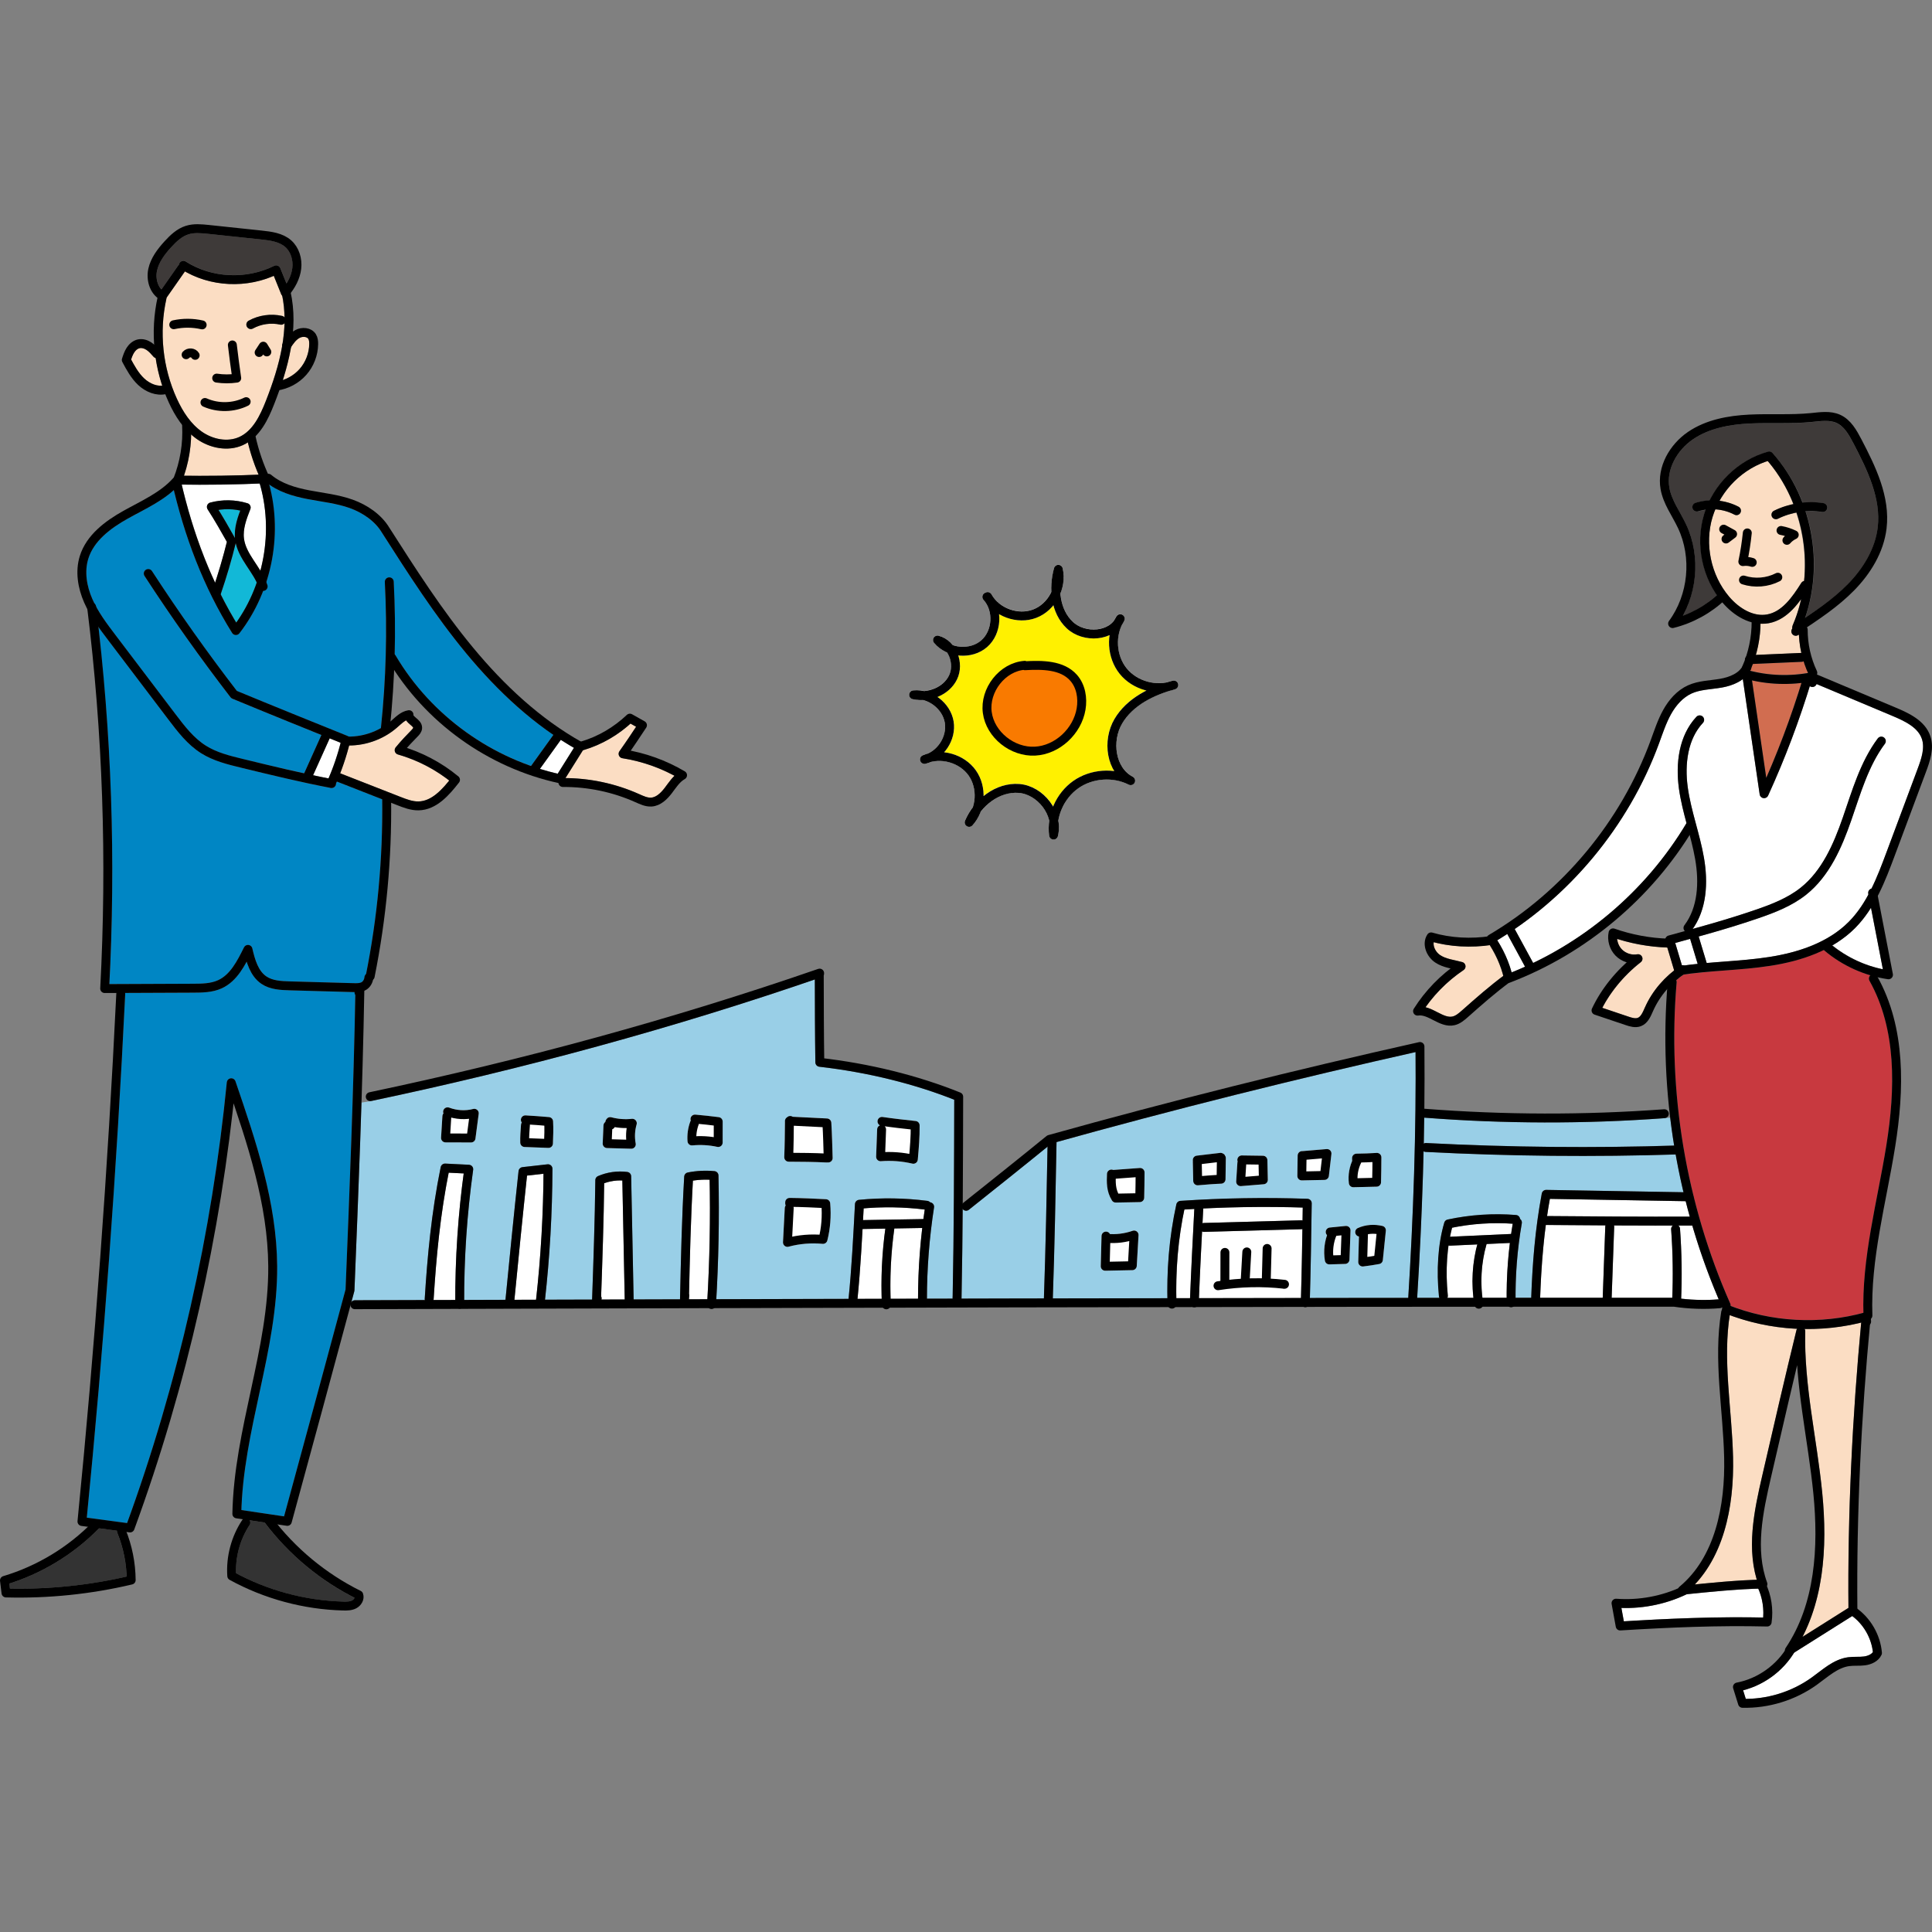 <?xml version="1.0" encoding="UTF-8"?><svg id="_レイヤー_1" xmlns="http://www.w3.org/2000/svg" viewBox="0 0 720 720"><rect x="0" y="0" width="720" height="720" fill="#808080" stroke="none"/><defs><style>.cls-1,.cls-2{fill:none;}.cls-2{stroke:#000;stroke-linecap:round;stroke-linejoin:round;stroke-width:3.32px;}.cls-3{fill:#d16d50;}.cls-4{fill:#99cfe7;}.cls-5{fill:#f97a00;}.cls-6{fill:#3e3a39;}.cls-7{fill:#fff;}.cls-8{fill:#0086c4;}.cls-9{fill:#c8393f;}.cls-10{fill:#fff100;}.cls-11{fill:#333;}.cls-12{fill:#fbddc3;}.cls-13{fill:#12b8d7;}</style></defs><path class="cls-4" d="M524.81,483.69c-12.22.01-24.43.02-36.66.04.34-11.87.52-23.77.69-35.29.01-.9-.7-1.59-1.6-1.68-15.74-.53-31.67-.27-47.34.78-.74.05-1.35.58-1.51,1.3-2.45,11.18-3.5,22.67-3.3,34.98-14.25.02-28.49.05-42.74.08.68-19.41,1.04-39.14,1.39-58.23h-.1s.05-.02.08-.03h.02s-.02,0-.02,0c42.94-11.95,87.93-23.24,133.83-33.56.21,28.75-.68,58.76-2.73,91.62Z"/><path class="cls-4" d="M361.07,450.84l.68-.54c9.4-7.48,19.09-15.21,28.64-22.97-.34,18.65-.7,37.88-1.33,56.5v.06c-10.26.02-20.49.04-30.72.07.22-11.08.34-22.23.43-33.36.58.69,1.6.81,2.31.24Z"/><path class="cls-4" d="M132.25,484.57c-.53,0-.99.27-1.29.66.36-1.34.72-2.65,1.08-3.99.03-.12.05-.24.06-.36.93-22.98,1.86-46.46,2.6-69.97l3.62-.59c57.41-12.09,113.03-27.33,165.35-45.3.02,10.2.04,20.69.2,30.9.01.83.64,1.53,1.47,1.62,17.72,2.04,35.08,6.28,50.29,12.29-.05,24-.11,48.77-.59,73.16-.03.12-.04.25-.04.38v.58c-3.18,0-6.37.02-9.57.02.02-11.34.9-22.78,2.65-34.01.14-.9-.48-1.75-1.38-1.89-.02,0-.05,0-.07,0-.26-.29-.6-.5-1.02-.56-8.44-1.09-17.02-1.21-25.49-.38-.81.08-1.45.74-1.49,1.56l-.16,2.93c-.56,10.6-1.15,21.56-2.24,32.41-16.46.04-32.88.09-49.29.13.87-15.31,1.16-30.81.82-46.11-.02-.84-.66-1.53-1.5-1.61-3.33-.29-6.67-.15-9.94.5-.74.15-1.29.78-1.33,1.53-.9,15.53-1.23,30.88-1.56,45.73-5.78.02-11.52.03-17.3.05l-.92-45.89c-.02-.82-.63-1.51-1.45-1.61-3.7-.49-7.48.06-10.91,1.54-.6.26-.99.85-1,1.5-.16,14.85-.69,29.9-1.2,44.5-5.85.02-11.71.03-17.55.05,1.79-16.15,2.73-32.57,2.77-48.8,0-.47-.2-.92-.55-1.24-.35-.32-.83-.47-1.29-.41l-9.32,1.05c-.77.09-1.38.7-1.46,1.47-1.73,16-3.33,32.24-4.88,47.97-5.14.02-10.24.03-15.37.05,0-16.18,1.09-32.48,3.33-48.49.07-.46-.07-.93-.36-1.29-.3-.36-.69-.51-1.2-.6l-8.83-.44c-.82-.04-1.54.52-1.71,1.33-3.66,17.92-5.06,34.85-5.95,49.06-.01.16.03.32.07.47-8.7.03-17.43.05-26.1.08Z"/><path class="cls-7" d="M74.97,122.7c.9.22,1.78-.35,1.99-1.24.21-.89-.35-1.78-1.24-1.99-3.7-.86-7.62-.89-11.32-.07-.9.2-1.46,1.08-1.26,1.98.16.74.79,1.25,1.51,1.3.15,0,.31,0,.46-.04,3.23-.71,6.64-.69,9.86.06Z"/><path class="cls-7" d="M74.15,131.58c-.58-.97-1.59-1.6-2.78-1.72-1.23-.1-2.45.33-3.25,1.22-.61.68-.56,1.73.12,2.34.68.61,1.73.56,2.34-.13.09-.09.28-.15.71-.03.29.49.79.77,1.32.81.32.02.65-.05.95-.23.79-.47,1.05-1.48.58-2.27Z"/><path class="cls-7" d="M95.66,132.76c.25.16.53.25.8.27.58.04,1.15-.23,1.49-.75l.12-.19c.5.72,1.48.92,2.23.46.78-.48,1.02-1.5.54-2.28l-1.32-2.14c-.3-.49-.8-.83-1.39-.79-.57-.01-1.1.27-1.41.75l-1.55,2.36c-.5.76-.29,1.79.47,2.3Z"/><path class="cls-7" d="M80.5,142.55c.76.11,1.53.2,2.3.25,1.88.12,3.78.04,5.66-.23.44-.06.83-.3,1.09-.65.26-.35.37-.8.31-1.23-.61-4.1-1.11-8.18-1.61-12.26v-.07c-.12-.91-.94-1.51-1.85-1.41-.91.11-1.55.97-1.44,1.88.43,3.54.87,7.08,1.38,10.64-1.79.14-3.58.07-5.34-.19-.94-.14-1.75.49-1.89,1.39-.14.91.49,1.75,1.39,1.89Z"/><path class="cls-7" d="M75.71,151.5c2.13.95,4.43,1.5,6.74,1.64,3.43.22,6.92-.44,10.02-1.97.82-.41,1.16-1.4.76-2.22-.4-.82-1.4-1.16-2.22-.75-4.33,2.13-9.55,2.22-13.95.27-.84-.38-1.82,0-2.19.84-.37.84,0,1.82.84,2.19Z"/><path class="cls-7" d="M383.79,281.57c.67.04,1.34.05,2.01.01,8.97-.48,17.19-7.98,18.73-17.07.84-4.96-.35-9.82-3.17-13.01-4.97-5.62-13.73-5.36-18.86-5.09-.23-.09-.48-.13-.74-.12-4.32.31-8.51,2.61-11.51,6.29-3.12,3.84-4.56,8.64-3.96,13.17,1.12,8.42,8.9,15.27,17.5,15.82Z"/><path class="cls-7" d="M372.82,254.68c2.28-2.8,5.37-4.6,8.57-5.02.2.07.42.11.65.09,6.15-.34,13.03-.35,16.83,3.94,2.16,2.45,3.06,6.28,2.38,10.26-1.29,7.63-8.15,13.92-15.63,14.31-7.58.41-15.07-5.66-16.05-12.96-.48-3.63.7-7.51,3.24-10.64Z"/><path class="cls-7" d="M340.13,260.55c1.32.28,2.64.39,3.95.33,3.94,1.06,7.34,4.43,8.02,8.48.77,4.58-2.05,9.51-6.24,11.44-.68.18-1.34.41-1.99.69-.79.34-1.19,1.23-.92,2.04.27.82,1.12,1.3,1.96,1.09.72-.17,1.41-.41,2.08-.69,5.08-1.26,10.92.77,13.96,5.06,2.38,3.35,2.89,7.84,1.64,11.74-1.16,1.54-2.16,3.25-2.95,5.09-.32.75-.05,1.61.63,2.05s1.58.32,2.12-.27c1.36-1.48,2.39-3.23,3.08-5.1,3.32-4.2,8.39-7.39,13.98-7.04h.17c3.43.27,6.86,2.33,9.17,5.53,1.11,1.54,1.87,3.21,2.25,4.89-.26,1.84-.29,3.7-.05,5.54.1.79.75,1.39,1.54,1.44h0c.8.05,1.51-.48,1.71-1.26.47-1.88.51-3.86.16-5.82.82-4.76,3.51-9.24,7.45-12.02,5.37-3.79,12.92-4.34,18.77-1.37.82.42,1.81.09,2.23-.72.42-.81.1-1.8-.71-2.23-3.36-1.75-4.85-4.86-5.51-7.16-1.19-4.16-.59-9.02,1.57-12.68,3.2-5.42,9.07-9.49,17.48-12.11.79-.17,1.57-.4,2.34-.68.83-.31,1.27-1.21,1-2.06-.27-.84-1.15-1.32-2.01-1.1-.75.2-1.48.41-2.2.63-5.43,1.12-11.44-.92-14.94-5.25-3.61-4.48-4.27-11.04-1.77-16.19.35-.51.65-1.06.9-1.63.35-.79.03-1.72-.74-2.13-.77-.41-1.71-.16-2.18.57-.31.49-.6,1-.86,1.52-1.53,2.12-3.92,2.9-5.35,3.19-3.65.73-7.61-.32-10.1-2.68-2.96-2.81-4.27-6.69-4.58-10.56,1.19-2.95,1.55-6.23.83-9.36-.17-.74-.84-1.32-1.58-1.28-.76-.02-1.43.49-1.63,1.22-.73,2.67-1.14,5.74-1,8.85-1.38,2.94-3.78,5.41-6.77,6.56-5.53,2.13-12.65-.44-15.54-5.63-.45-.8-1.46-1.09-2.25-.64-.04.02-.07.04-.1.06-.18.07-.36.18-.51.32-.68.62-.72,1.66-.11,2.34,1.79,1.95,2.71,4.76,2.55,7.69-.16,2.94-1.4,5.63-3.39,7.37-1.99,1.74-4.82,2.64-7.75,2.38-1-.08-1.97-.28-2.87-.59-1.39-1.74-3.22-2.97-5.27-3.5-.7-.18-1.43.11-1.82.72-.38.61-.33,1.4.13,1.95,1.28,1.53,2.95,2.74,4.85,3.56.23.35.44.73.62,1.12,1.12,2.43,1.15,5.3.09,7.47-1.59,3.26-5.31,5.46-9.28,5.78-1.32-.29-2.69-.39-4.06-.25-.81.08-1.45.74-1.49,1.55-.05.82.51,1.54,1.31,1.72Z"/><path class="cls-10" d="M356.64,253.2c1.31-2.68,1.47-5.93.48-8.94.19.02.37.04.56.05,3.73.39,7.53-.87,10.19-3.19,2.66-2.33,4.31-5.85,4.52-9.68.05-.88.02-1.75-.08-2.6,4.15,2.45,9.38,3.11,13.92,1.36,2.49-.96,4.65-2.6,6.33-4.64.84,3.14,2.4,6.11,4.94,8.52,3.24,3.08,8.36,4.47,13.03,3.52,1.06-.21,2.06-.54,2.98-.96-.75,5.07.54,10.45,3.78,14.46,2.51,3.11,6.07,5.25,9.93,6.21-5.34,2.72-9.32,6.26-11.87,10.59-2.65,4.48-3.36,10.2-1.9,15.28.43,1.51,1.05,2.92,1.83,4.17-5.32-.63-10.95.6-15.33,3.69-3.34,2.35-5.91,5.74-7.46,9.53-.3-.53-.63-1.04-1-1.54-2.87-3.97-7.21-6.54-11.6-6.88h-.21c-4.64-.31-9.3,1.38-13.13,4.47.03-3.39-.91-6.79-2.88-9.56-2.7-3.81-7.16-6.19-11.8-6.7,2.76-3.1,4.21-7.39,3.51-11.56-.63-3.73-2.91-6.98-5.99-9.09,3.16-1.28,5.8-3.56,7.25-6.52Z"/><path class="cls-5" d="M368.75,258.59c.72-3.59,6.38-10.64,19.56-10.64s16.59,9.01,13.66,19.68c-2.94,10.67-10.48,14.15-23.14,11.12s-10.79-16.56-10.07-20.15Z"/><path class="cls-7" d="M164.38,423.96c-.03.46.13.9.45,1.24.29.31.68.49,1.1.52.03,0,.07,0,.1,0l9.51.03c.83,0,1.54-.62,1.65-1.44l1.21-9.23c.07-.55-.14-1.1-.55-1.46-.42-.37-.99-.5-1.53-.35-2.83.77-6.01.59-8.94-.5-.59-.23-1.26-.09-1.72.35-.46.43-.63,1.09-.45,1.69l.05.15c-.22.26-.36.6-.39.97l-.49,8.05Z"/><path class="cls-7" d="M174.81,416.92l-.72,5.5-6.29-.02.37-5.94c2.2.56,4.47.71,6.65.45Z"/><path class="cls-7" d="M194.17,419.15c-.17,2.24-.34,4.56-.28,6.68.02.86.7,1.56,1.55,1.61h.04s8.86.34,8.86.34c.91.04,1.68-.68,1.72-1.59.11-2.7.22-5.49.06-8.33-.05-.82-.7-1.49-1.52-1.56-2.9-.24-5.81-.47-8.73-.63-.91-.05-1.69.66-1.74,1.57-.02.41.11.79.34,1.09-.16.24-.27.52-.29.82Z"/><path class="cls-7" d="M202.86,419.49c.04,1.64,0,3.29-.05,4.92l-5.61-.21c.03-1.54.16-3.19.28-4.79,0-.11,0-.21,0-.31,1.78.16,3.6.26,5.39.4Z"/><path class="cls-7" d="M225.06,427.32c.29.31.69.5,1.11.53h.06s9,.25,9,.25c.5.01.98-.2,1.31-.59.33-.38.46-.89.37-1.38-.44-2.34-.32-4.78.35-7.07.16-.53.04-1.11-.32-1.54-.36-.43-.92-.63-1.46-.58-2.49.3-5.12.1-7.61-.58-.57-.16-1.18,0-1.59.42-.37.36-.61.84-.68,1.35-.39.29-.65.74-.67,1.26l-.29,6.72c-.02.44.14.88.44,1.2Z"/><path class="cls-7" d="M229.09,420.04s0,0,0,0c1.48.26,2.98.38,4.47.36-.23,1.43-.29,2.89-.18,4.33l-5.38-.15.16-3.74c.39-.13.72-.41.92-.8Z"/><path class="cls-7" d="M256.8,426.48c.27.23.61.36.96.39.09,0,.18,0,.27,0,3.1-.3,6.22-.12,9.26.54.49.11,1-.13,1.39-.45.39-.31.62-.9.62-1.4v-7.57c.01-.84-.61-1.54-1.44-1.64-2.91-.36-5.82-.71-8.74-.95-1.05-.15-1.71.61-1.79,1.52-.02.25.02.49.1.72-.08.11-.14.23-.19.36-.86,2.33-1.22,4.88-1.03,7.36.03.44.25.86.59,1.14Z"/><path class="cls-7" d="M260.35,419.13c.04-.1.06-.2.08-.3,1.86.17,3.71.39,5.56.61v4.34c-2.16-.33-4.33-.44-6.5-.35.06-1.47.35-2.93.86-4.31Z"/><path class="cls-7" d="M292.73,432.42c.29.3.68.48,1.09.51.03,0,.06,0,.1,0,4.6.03,9.35.05,14.13.29l.62-.02c.44,0,.87-.19,1.17-.51.31-.32.47-.75.46-1.19-.12-4.34-.24-8.69-.49-13.13-.05-.84-.62-1.5-1.57-1.56l-1.26-.06c-3.99-.21-7.98-.41-11.97-.59-.63-.21-1.43-.03-1.92.47-.34.35-.5.83-.46,1.3h-.1c-.04,4.49-.08,8.96-.25,13.28-.02.45.15.89.46,1.21Z"/><path class="cls-7" d="M306.58,420.05c.17,3.3.27,6.55.36,9.8-3.77-.16-7.57-.2-11.29-.23.11-3.31.15-6.7.18-10.1,3.59.17,7.17.35,10.75.53Z"/><path class="cls-7" d="M327.95,419.38c-.6.23-1.03.8-1.05,1.48l-.38,10.17c-.02.47.17.93.51,1.26.34.33.8.49,1.28.46,3.94-.3,7.87,0,11.71.9.09.02.18.03.27.04.38.02.76-.08,1.08-.31.39-.28.64-.72.68-1.2.37-4.18.75-8.5.69-12.78-.01-.84-.89-1.56-1.72-1.65-3.96-.43-8.06-.88-12.06-1.48-.89-.12-1.75.49-1.88,1.4-.11.72.27,1.41.88,1.72Z"/><path class="cls-7" d="M339.41,420.91c-.03,3.02-.26,6.09-.52,9.12-1.65-.3-3.31-.51-4.99-.62-1.33-.09-2.68-.11-4.02-.06l.31-8.35c.02-.5-.18-.95-.51-1.27,3.19.45,6.42.82,9.72,1.18Z"/><path class="cls-7" d="M307.82,446.91c-4.42-.22-8.99-.44-13.52-.48-.45,0-.88.39-1.19.71-.31.32-.48.97-.47,1.42,0,.25.07.48.18.67-.21.26-.34.59-.36.94l-.66,12.74c-.03.53.2,1.04.61,1.38.27.22.6.34.94.36.18.01.36,0,.54-.05,4.12-1.11,8.38-1.5,12.66-1.06.89.07,1.56-.45,1.76-1.24,1.11-4.39,1.47-9.06,1.08-13.87-.07-.83-.81-1.53-1.57-1.52Z"/><path class="cls-7" d="M305.42,460.13c-3.44-.2-6.85.05-10.19.74l.54-10.53c0-.2-.02-.4-.07-.58,3.5.06,7.03.22,10.48.39.17,3.47-.08,6.76-.77,9.98Z"/><path class="cls-7" d="M415.7,448.16s.09,0,.14,0l8.95-.17c.89-.01,1.61-.73,1.63-1.62.07-3.12.13-6.23.13-9.44,0-.46-.19-.9-.53-1.22s-.79-.47-1.25-.44l-9.9.74c-.18-.08-.41-.13-.59-.13-.91-.04-1.69.67-1.72,1.59-.12,3.06-.26,6.52,1.85,9.92.28.46.77.74,1.3.78Z"/><path class="cls-7" d="M423.22,438.71c-.01,2.02-.05,4.01-.09,5.99l-6.36.12c-.87-1.78-1-3.63-.97-5.56l7.41-.55Z"/><path class="cls-7" d="M410.71,473.08c.29.29.67.46,1.07.48.05,0,.09,0,.14,0l10.1-.22c.86-.02,1.57-.7,1.62-1.56l.66-11.44c.03-.55-.21-1.08-.66-1.42s-1.02-.43-1.54-.24c-2.69.93-5.59,1.35-8.45,1.23-.26-.53-.83-.87-1.44-.91-.92-.02-1.68.7-1.7,1.61l-.29,11.25c-.01.45.16.89.48,1.22Z"/><path class="cls-7" d="M420.86,462.5l-.44,7.56-6.83.14.18-6.98c2.38.08,4.78-.17,7.09-.73Z"/><path class="cls-7" d="M444.53,432.93l.15,7.17c0,.46.21.89.55,1.2.28.25.63.4,1,.42.08,0,.17,0,.25,0,2.67-.23,5.69-.5,8.64-.6.88-.03,1.59-.75,1.6-1.63l.11-7.94c-.02-.88-.55-1.55-1.46-1.82-.21-.07-.45-.08-.68-.06l-8.7,1.03c-.91.11-1.56.93-1.45,1.84,0,.04.01.08.02.12-.01.09-.02.18-.02.28Z"/><path class="cls-7" d="M453.48,433.14l-.07,4.73c-1.86.1-3.71.24-5.46.39l-.09-4.46,5.62-.67Z"/><path class="cls-7" d="M461.15,433.28l-.45,6.99c-.03.48.15.95.49,1.29.29.28.66.45,1.06.47.08,0,.16,0,.24,0l8.47-.69c.87-.07,1.54-.81,1.52-1.69l-.16-7.32c-.02-.89-.74-1.69-1.64-1.62l-7.88-.11c-.92-.01-1.67.72-1.68,1.63,0,.22.04.43.11.62-.05.14-.07.28-.08.43Z"/><polygon class="cls-7" points="464.43 433.94 469.04 434 469.13 438.15 464.13 438.56 464.43 433.94"/><path class="cls-7" d="M483.97,439.42c.29.28.66.45,1.06.48.05,0,.09,0,.14,0l8.44-.18c.83-.02,1.52-.64,1.61-1.47l.95-8.18c.06-.49-.11-.99-.46-1.34s-.83-.55-1.33-.5l-8.99.76s-.08,0-.12,0c-.92-.02-1.67.71-1.68,1.63l-.12,7.6c0,.45.17.88.49,1.2Z"/><polygon class="cls-7" points="492.65 431.7 492.1 436.43 486.83 436.55 486.89 432.18 492.65 431.7"/><path class="cls-7" d="M502.7,441.01c.1.79.75,1.4,1.54,1.45.05,0,.1,0,.15,0l8.67-.21c.89-.02,1.6-.74,1.62-1.62.07-3.16.14-6.32.13-9.3,0-.45-.19-.89-.52-1.2-.33-.31-.78-.46-1.23-.45-2.5.13-5,.27-7.5.27-.44,0-.87.18-1.18.5-.31.32-.48.75-.47,1.19l.02.84c0,.06,0,.12.01.18-1.13,2.65-1.57,5.57-1.22,8.35Z"/><path class="cls-7" d="M507.3,433.24c1.39-.03,2.79-.09,4.18-.16-.01,1.92-.05,3.9-.09,5.89l-5.49.13c0-2,.48-4.03,1.4-5.87Z"/><path class="cls-7" d="M494.56,460.3c-1.04,3.03-1.33,6.36-.81,9.51.13.77.77,1.33,1.53,1.38.05,0,.1,0,.16,0l5.86-.17c.87-.03,1.58-.72,1.61-1.6l.39-10.84c.02-.48-.17-.94-.52-1.27-.35-.32-.81-.49-1.3-.44l-5.92.59c-.91.09-1.58.9-1.49,1.81.04.4.22.75.49,1.02Z"/><path class="cls-7" d="M498.01,460.56l1.91-.19-.27,7.39-2.8.08c-.18-2.47.22-5,1.15-7.28Z"/><path class="cls-7" d="M506.03,457.65c-.84.37-1.21,1.36-.84,2.19.24.53.72.87,1.26.96l-.27,9.46c-.01.49.19.95.54,1.28.28.25.64.4,1.01.42.11,0,.21,0,.32-.01,1.98-.26,3.95-.52,5.95-.9.72-.14,1.26-.73,1.33-1.46l1.12-10.94c.09-.83-.46-1.6-1.27-1.79-3.15-.73-6.4-.45-9.15.78Z"/><path class="cls-7" d="M512.16,468.02c-.87.15-1.74.28-2.61.39l.24-8.39s0-.05,0-.07c1.04-.18,2.12-.22,3.21-.09l-.84,8.16Z"/><path class="cls-7" d="M478.89,476.98c-1.76-.2-3.54-.33-5.32-.43l.3-11.25c.02-.91-.79-1.62-1.61-1.7-.92-.02-1.68.7-1.7,1.61l-.3,11.23c-1.5-.03-3.01-.06-4.51-.02l.56-9.79c.05-.91-.64-1.69-1.55-1.75h0c-.92-.05-1.7.64-1.75,1.56l-.58,10.16c-1.43.09-2.86.21-4.29.36l.02-10.25c0-.91-.74-1.69-1.65-1.66-.92,0-1.66.74-1.66,1.66l-.02,10.66c-.39.06-.77.08-1.16.14-.9.14-1.52.99-1.38,1.89.12.78.77,1.35,1.53,1.4.12,0,.24,0,.36-.02,8.16-1.28,16.35-1.45,24.35-.53l.08-.68.12.7c.88,0,1.6-.69,1.64-1.57.05-.87-.59-1.63-1.46-1.74Z"/><path class="cls-7" d="M646.48,197.57l-3.32-1.82c-.8-.44-1.81-.15-2.25.65-.44.8-.15,1.81.65,2.25l1.08.59-.41.31c-.73.55-.88,1.59-.33,2.32.3.4.75.63,1.22.66.38.02.77-.08,1.1-.33l2.46-1.86c.45-.34.7-.88.66-1.44-.04-.56-.36-1.06-.86-1.33Z"/><path class="cls-7" d="M663.43,199.32c.59.11,1.17.25,1.75.42-.18.18-.35.36-.52.56-.59.7-.51,1.75.19,2.34.28.24.62.37.97.39.51.03,1.02-.17,1.37-.58.57-.67,1.3-1.22,2.18-1.64.58-.27.95-.85.95-1.49,0-.64-.36-1.22-.93-1.5-1.7-.82-3.5-1.41-5.36-1.75-.9-.2-1.77.43-1.93,1.33s.43,1.76,1.33,1.93Z"/><path class="cls-7" d="M652.49,211.17c.14.05.28.07.42.08.73.05,1.44-.4,1.68-1.13.29-.87-.18-1.81-1.05-2.1-.65-.22-1.32-.36-2-.42.55-2.91.98-5.88,1.29-8.83.09-.91-.57-1.73-1.48-1.82-.82-.03-1.72.57-1.82,1.48-.36,3.53-.91,7.07-1.64,10.52-.11.53.04,1.09.41,1.48.37.4.93.58,1.45.5.92-.14,1.86-.05,2.74.23Z"/><path class="cls-7" d="M664.01,214.36c-.42-.82-1.42-1.14-2.23-.72-3.54,1.83-7.74,2.16-11.53.94-.87-.29-1.81.19-2.09,1.07-.28.87.2,1.81,1.07,2.09,1.45.47,2.95.75,4.45.85,3.3.21,6.64-.46,9.61-1.98.81-.42,1.14-1.42.72-2.23Z"/><path class="cls-1" d="M692.19,599.56c-.3-33.62,1.28-69.26,4.69-105.96.28-.33.44-.76.41-1.22l-.07-.91c.36-.32.59-.77.57-1.28-.53-15.22,2.44-30.58,5.31-45.43,1.1-5.71,2.25-11.62,3.18-17.46,4.34-27.17,2.26-47.23-6.53-63.12,1.25.29,2.51.55,3.79.74.05,0,.09.01.14.02.48.03.96-.15,1.3-.51.37-.39.53-.93.43-1.46l-5.63-29.11c2.57-4.97,4.54-10.19,6.37-15.07l11.6-31.08c1.7-4.56,3.11-9.01,1.63-13.39-1.88-5.57-7.58-8.36-12.77-10.55l-29.5-12.4c.18-.42.19-.9-.02-1.34-2.25-4.76-3.43-10.07-3.42-15.34,0-.34-.11-.64-.28-.91,6.15-4.11,12.37-8.42,17.6-13.77,4.84-4.94,10.86-12.96,12.06-23.08,1.36-11.49-3.66-22.27-9.39-33.22-2-3.82-4.11-7.4-7.88-9.11-3.22-1.46-6.81-1.08-9.97-.74l-.98.1c-4.38.43-8.89.43-13.26.42-3.18,0-6.47-.02-9.72.15-9.68.49-17.13,2.6-22.79,6.45-7.45,5.07-11.56,13.63-10.23,21.3.66,3.8,2.51,7.13,4.3,10.35.77,1.39,1.54,2.77,2.21,4.19,5.16,10.94,3.81,24.85-3.36,34.59-.41.56-.43,1.33-.04,1.91.29.43.77.7,1.27.73.17.01.34,0,.51-.05,6.71-1.68,12.9-5.02,18.07-9.58.03.03.05.07.07.1,3.23,3.8,7.05,6.33,10.9,7.38-.02,4.37-.76,8.77-2.15,12.93-.18.24-.29.53-.32.85-.31.88-.61,1.76-.98,2.61,0,.02,0,.04-.01.07-1.65,2.89-5.4,4.12-8.33,4.62-1.09.19-2.2.32-3.31.46-2.87.35-5.84.71-8.61,1.97-3.62,1.63-6.81,4.79-9.24,9.14-1.69,3.04-2.86,6.3-4,9.46l-.73,2.01c-11.02,29.97-33,56.37-60.29,72.44-.22.13-.39.31-.53.51-7.01.91-14.07.46-20.49-1.42-.69-.2-1.45.07-1.85.68-2.31,3.52-.38,8.23,2.87,10.43,1.8,1.22,3.8,1.79,5.77,2.25-5.41,4.17-10.11,9.31-13.7,15.01-.35.55-.34,1.25.02,1.8.36.54,1,.83,1.64.73,1.76-.26,3.62.69,5.58,1.69,1.79.92,3.76,1.93,5.89,2.07.69.04,1.39,0,2.11-.17,2.08-.49,3.65-1.89,4.92-3.02,4.9-4.35,9.97-8.82,15.34-12.79.13-.02.27-.01.39-.06,27.52-10.5,51.15-29.98,66.9-55.02.79,3,1.55,6.04,2.08,9.08,1.25,7.15,1.56,17.22-4.02,24.59-.51.68-.4,1.6.19,2.17-2.05.56-4.09,1.13-6.13,1.68-.43.12-.8.4-1.01.8-.05.09-.06.19-.09.29-6.49-.29-12.86-1.51-19-3.66-.45-.16-.94-.12-1.36.12-.41.23-.71.63-.81,1.09-.68,3.13.28,6.5,2.5,8.8,1.16,1.2,2.63,2.07,4.21,2.55-5.47,4.94-9.99,10.93-12.94,17.2-.2.43-.21.92-.03,1.35.19.44.55.77,1,.92l11.52,3.88c.88.3,2.04.68,3.28.76.8.05,1.62-.02,2.44-.33,2.46-.92,3.54-3.36,4.4-5.32l.13-.31c1.29-2.92,3.11-5.67,5.29-8.15-1.1,14.86-.86,29.78.72,44.56l-1.92.18c-29.58,2.18-59.59,2.13-89.17-.19h-.02s-.08.01-.12.02c.09-7.85.1-15.59.02-23.24,0-.5-.23-.97-.63-1.29-.39-.31-.91-.43-1.39-.32-47.42,10.63-93.91,22.29-138.18,34.65-.22.06-.42.17-.6.31-10.09,8.22-20.39,16.42-30.35,24.36l-.68.54c-.09.07-.15.18-.22.26.1-13.38.13-26.71.16-39.8,0-.67-.41-1.29-1.04-1.54-15.31-6.18-32.83-10.58-50.74-12.75-.14-10.19-.16-20.63-.18-30.76.14-.43.13-.81.12-1.05-.01-.53-.28-1.02-.71-1.32-.44-.3-.99-.38-1.49-.21-52.87,18.27-109.15,33.75-167.2,45.97l-2.91.47c.39-12.8.74-25.61.97-38.35.13-.05.26-.08.39-.15,1.42-.71,2.45-2.22,2.8-3.87.31-.24.54-.58.62-.99,4.27-21.35,6.34-43.21,6.17-64.99l2.23.87c2.12.83,4.5,1.76,7.05,1.92.32.02.65.03.98.02,6.55-.12,11.21-5.41,15.06-10.36.55-.71.44-1.73-.26-2.3-5.64-4.64-12.22-8.28-19.17-10.6,1.38-1.56,2.65-2.87,4.01-4.26.57-.59,1.64-1.68,1.66-3.2.03-1.78-1.28-2.89-2.23-3.7-.34-.29-.96-.82-1.01-1.03.06-.52-.12-1.03-.49-1.39-.37-.35-.88-.52-1.4-.45-2.38.36-4.15,1.93-5.7,3.32l-.74.65c-.07.06-.16.12-.23.18.63-6.43,1.06-12.89,1.33-19.36,13.82,21.2,36.44,36.88,61.34,42.3.1.83.77,1.47,1.63,1.47,9.24-.07,18.56,1.89,27.27,5.79,1.45.65,3.07,1.38,4.85,1.49.3.02.61.02.92,0,2.65-.16,5.11-1.78,7.52-4.94l.84-1.12c1.23-1.68,2.4-3.26,3.98-4.15.52-.29.84-.84.85-1.43,0-.59-.3-1.15-.81-1.45-6.18-3.67-13.1-6.31-20.16-7.72,1.95-2.82,3.88-5.73,5.76-8.57.26-.39.34-.86.23-1.31s-.4-.83-.8-1.05l-4.69-2.64c-.63-.36-1.43-.26-1.96.24-4.86,4.63-10.76,8.06-17.06,9.92-.01,0-.02.01-.03.02-14.13-7.97-27.29-19.42-40.22-35.02-11.61-14.01-21.59-29.64-31.23-44.72-2.71-4.49-7.67-8.28-13.6-10.41-3.89-1.39-7.97-2.07-11.91-2.73-1.43-.24-2.87-.48-4.29-.75-4.43-.85-10.04-2.27-14.2-5.77-.35-.29-.78-.41-1.2-.38-2.02-4.51-3.6-9.22-4.66-14.05,3.17-3.19,5.26-7.58,7.01-12.04.65-1.65,1.3-3.38,1.93-5.17,3.82-.72,7.43-2.71,10-5.62,2.76-3.13,4.37-7.31,4.42-11.49,0-1.07-.08-2.45-.84-3.68-1.63-2.62-5.23-2.84-7.64-1.55-.33.18-.61.41-.91.63.39-4.79.21-9.67-.83-14.51,2.17-2.87,3.55-5.92,3.9-8.93.48-4.11-.96-8.19-3.76-10.65-3.19-2.79-7.69-3.27-10.98-3.62l-19.57-2.07c-2.71-.28-5.78-.61-8.72.33-3.28,1.04-5.84,3.51-7.91,5.77-2.48,2.72-5.13,6.06-6.03,10.2-.92,4.26.48,8.51,3.42,10.82-1.25,5.77-1.62,11.68-1.2,17.55-.34-.29-.65-.61-1.03-.86-1.64-1.09-3.43-1.5-5.07-1.17-1.63.34-3.11,1.42-4.18,3.06-.85,1.31-1.33,2.78-1.75,4.07-.14.43-.1.9.12,1.3,1.53,2.86,3.27,6.11,5.91,8.56,2.31,2.15,5.06,3.39,7.73,3.56.81.05,1.62-.02,2.4-.17.4,1.02.79,2.05,1.25,3.06,1.51,3.3,3.18,6.07,5.02,8.4,0,.07-.03.13-.03.2.36,6.63-.74,13.4-3.17,19.58-.07.05-.15.07-.21.13-3.89,4.31-9.28,7.19-14.51,9.97-1.34.71-2.67,1.42-3.98,2.16-5.74,3.2-13.66,8.44-16.27,16.87-1.58,5.12-1.01,11.26,1.62,17.27.36.82.79,1.6,1.2,2.39,5.71,46.29,7.33,93.86,4.81,141.41-.02.46.14.9.46,1.23.29.3.68.48,1.1.51.04,0,.07,0,.11,0l4.39-.02c-.02.09-.07.18-.07.28-3.18,65.63-8.04,131.76-14.45,196.54-.09.89.54,1.69,1.43,1.81l2.39.32c-8.89,8.52-19.72,14.88-31.53,18.41-.77.23-1.27.99-1.17,1.79l.57,4.68c.1.79.75,1.4,1.54,1.45h.06c15.84.44,31.68-1.19,47.08-4.84.75-.18,1.28-.85,1.28-1.63-.04-6.08-1.25-12.25-3.43-17.93l1.14.15s.08,0,.12.01c.73.05,1.41-.39,1.66-1.08,18.58-50.72,31.02-104.11,37.02-158.81,6.63,19.62,12.79,39.84,12.92,60.75.1,15.71-3.31,31.52-6.61,46.8-3.18,14.73-6.46,29.95-6.75,45.41-.02.83.59,1.55,1.41,1.67l2.53.38c-.11.1-.23.19-.31.32-4.07,6.14-6.03,13.57-5.53,20.91.04.56.36,1.07.86,1.34,11.91,6.53,25.27,10.39,38.83,11.26,1.13.07,2.27.13,3.41.16,1.64.04,3.38.02,4.97-.82,1.85-.98,3.29-3.31,2.47-5.54-.15-.4-.44-.73-.82-.92-11.94-5.91-22.58-14.46-31-24.8l3.41.51c.81.09,1.62-.39,1.84-1.2,7.33-26.89,14.65-53.81,21.95-80.97.1.78.72,1.39,1.51,1.45.04,0,.07,0,.11,0,43.65-.13,87.72-.26,131.99-.38.24.17.51.3.83.32h0c.39.02.75-.11,1.05-.32,20.94-.06,41.92-.11,62.94-.16.28.33.68.56,1.14.59.06,0,.12,0,.18,0,.48-.02.9-.25,1.18-.6,34.6-.08,69.27-.16,103.95-.22.28.31.67.53,1.12.55.05,0,.1,0,.16,0,.48-.01.89-.23,1.19-.56,2.2,0,4.39,0,6.59-.01.13.04.26.1.41.11h.04c.23.01.46-.03.66-.11,13.43-.02,26.85-.04,40.27-.06.15.05.29.11.45.12.23,0,.46-.04.66-.12,20.92-.03,41.82-.05,62.69-.06.28.41.73.69,1.24.72.12,0,.25,0,.38-.02.46-.08.84-.34,1.09-.7,3.3,0,6.6,0,9.9,0,.21.11.43.2.68.21.04,0,.09,0,.13,0,.28,0,.52-.09.75-.21,19.96,0,39.89-.01,59.76,0,5.73.86,11.54,1.05,17.29.58.32-.03.6-.17.84-.35.01.03.04.05.06.07,0,0,0,.01-.01.02-.1.26-.12.53-.09.79-.15.2-.27.43-.31.7-2.01,12.17-1,24.61-.02,36.64.47,5.84.96,11.88,1.1,17.78.35,15.37-2.26,36.2-16.67,48.16-.16.13-.2.32-.29.49-7.22,3.16-15.44,4.6-23.22,3.98-.48-.06-1.01.16-1.36.54-.34.38-.49.9-.4,1.41l1.55,8.5c.14.76.77,1.31,1.52,1.36.07,0,.14,0,.21,0,15.02-.93,34.8-1.94,54.64-1.47.84.02,1.56-.59,1.68-1.42.67-4.57,0-9.34-1.79-13.62.23-.42.3-.91.13-1.36-4.66-12.72-1.27-27.41,1.45-39.21,3.22-13.97,6.52-28.29,9.75-41.82.61,9.08,1.96,18.1,3.27,26.92,1.02,6.87,2.08,13.98,2.77,20.98,2.44,24.76-.93,43.57-10.33,57.5-.19.28-.26.6-.26.92-4.12,6.18-10.72,10.64-18.02,12.03-.47.09-.87.37-1.11.78s-.3.9-.16,1.35l1.89,6.08c.2.66.8,1.12,1.48,1.16h.07c9.83.23,19.66-2.79,27.66-8.5.84-.6,1.67-1.22,2.49-1.86,3.17-2.41,6.16-4.69,9.69-5.17.91-.12,1.84-.13,2.76-.13,1.05,0,2.1-.02,3.14-.16,2.88-.38,5.16-1.85,6.1-3.91.12-.26.16-.55.14-.83-.56-6.43-3.97-12.47-9.14-16.31Z"/><path class="cls-7" d="M701.69,361.23c-6.84-1.41-13.41-4.54-18.84-8.92,3.21-1.87,6.06-4,8.49-6.44,2.29-2.31,4.22-4.89,5.92-7.61l4.44,22.96Z"/><path class="cls-3" d="M652.23,249.94c.08-.15.19-.28.26-.43.1-.21.16-.43.17-.65.19-.47.36-.95.54-1.42l18.27-.8c.26-.01.5-.1.71-.21.46,1.47.99,2.92,1.62,4.32-7.2,1.25-14.61.98-21.57-.81Z"/><path class="cls-3" d="M671.36,254.51c-3.7,12-8.11,23.87-13.13,35.39l-5.32-36.34c6,1.36,12.27,1.68,18.45.95Z"/><path class="cls-12" d="M668.09,233.05c-.12.29-.13.58-.09.87-.02.07-.06.13-.07.2-.01.06-.01.12-.02.18-.28.37-.4.84-.3,1.33.18.9,1.05,1.48,1.96,1.29.33-.07.63-.24.89-.45.1,2.3.35,4.6.86,6.86l-16.99.74c1.09-3.79,1.69-7.73,1.75-11.65,1.05.05,2.1.02,3.12-.17,5.16-.97,8.95-4.73,12.05-8.98-.74,3.35-1.79,6.63-3.15,9.78Z"/><path class="cls-6" d="M627.14,229.48c5.63-10.3,6.21-23.45,1.21-34.07-.7-1.49-1.51-2.94-2.31-4.39-1.73-3.12-3.36-6.06-3.93-9.31-1.28-7.4,3.51-14.37,8.83-17.99,5.21-3.55,11.91-5.42,21.09-5.87,3.16-.16,6.41-.15,9.55-.14,4.45,0,9.05.02,13.6-.43l1-.1c3.01-.32,5.84-.62,8.25.47,2.81,1.28,4.59,4.34,6.31,7.63,5.47,10.47,10.28,20.74,9.04,31.29-1.09,9.19-6.66,16.57-11.14,21.15-4.69,4.8-10.13,8.67-15.89,12.54,4.41-12.79,4.32-26.86.19-39.64,2.05-.14,4.11-.14,6.14.18.89.11,1.75-.48,1.89-1.38.14-.91-.48-1.75-1.38-1.89-2.56-.39-5.17-.38-7.75-.12-2.6-6.76-6.36-13.09-11.23-18.56-.42-.47-1.06-.67-1.68-.5-9.31,2.57-17.34,9.46-21.7,18.17-1.8.08-3.6.36-5.34.9-.87.27-1.36,1.2-1.09,2.08.27.87,1.2,1.36,2.08,1.09.94-.29,1.9-.46,2.86-.59-.22.59-.48,1.16-.66,1.76-3.02,10-1.1,21.42,4.8,30.05-3.72,3.33-8.02,5.97-12.7,7.7Z"/><path class="cls-12" d="M638.22,192.69c.29-.97.68-1.92,1.07-2.86,2.46.16,4.88.79,7.08,1.95.21.11.44.17.66.19.63.04,1.26-.29,1.58-.88.43-.81.11-1.81-.7-2.24-2.21-1.16-4.61-1.88-7.07-2.2,3.9-6.95,10.41-12.46,17.94-14.84,4.06,4.76,7.24,10.25,9.54,16.12-2.49.53-4.94,1.29-7.22,2.42-.82.41-1.16,1.4-.75,2.22.27.55.81.88,1.38.92.28.02.57-.03.84-.17,2.16-1.07,4.48-1.79,6.85-2.26,2.7,8.17,3.74,16.92,2.89,25.45-.41.09-.79.35-1.04.73-3.38,5.38-7.15,10.71-12.7,11.75-4.63.86-9.93-1.61-14.18-6.61-6.79-7.99-9.22-19.64-6.19-29.68Z"/><path class="cls-7" d="M561.7,348.05l6.64,12.22c-1.65.74-3.32,1.45-5.01,2.12-1.14-4.16-2.87-8.03-5.35-11.97,1.25-.76,2.49-1.57,3.72-2.37Z"/><path class="cls-12" d="M544.84,376.54c-1.04.93-2.22,1.97-3.48,2.27-1.76.42-3.69-.57-5.73-1.62-1.35-.69-2.82-1.45-4.38-1.83,3.81-5.38,8.67-10.14,14.18-13.85.54-.36.81-1,.71-1.64s-.57-1.16-1.19-1.33c-.8-.22-1.64-.41-2.48-.6-2.14-.47-4.16-.92-5.8-2.02-1.55-1.05-2.66-3.09-2.37-4.78,6.6,1.7,13.76,2.05,20.85,1.08,2.38,3.78,4.02,7.51,5.07,11.5-5.41,4.02-10.48,8.49-15.37,12.83Z"/><path class="cls-7" d="M635.02,319.66c-.72-4.15-1.82-8.25-2.89-12.22-1.23-4.57-2.5-9.3-3.15-14.02-.81-5.85-1.15-16.75,5.65-24.02.63-.67.59-1.71-.08-2.34-.67-.63-1.72-.59-2.34.08-7.75,8.27-7.41,20.3-6.52,26.74.61,4.39,1.71,8.69,2.83,12.89,0,.01-.02.02-.03.03-13.51,22.62-33.56,40.8-57.14,52.07l-6.88-12.66c24.22-16.64,43.56-41.34,53.75-69.04l.74-2.03c1.09-3.04,2.22-6.17,3.78-8.97,1.45-2.59,3.96-6.04,7.71-7.73,2.32-1.05,4.91-1.36,7.65-1.7,1.16-.14,2.32-.29,3.47-.48,2.52-.43,5.54-1.35,7.93-3.18l6.28,42.96c.11.73.68,1.3,1.41,1.4.04,0,.09.01.13.01.68.04,1.33-.34,1.61-.96,6.03-13.2,11.23-26.91,15.52-40.79.2.15.43.27.69.32.8.14,1.59-.32,1.85-1.08l28.34,11.9c4.73,1.99,9.48,4.28,10.91,8.55,1.13,3.35-.11,7.19-1.6,11.17l-11.6,31.08c-1.64,4.38-3.39,9.06-5.59,13.52-.83.22-1.37,1.04-1.2,1.9l.05.28c-2.01,3.72-4.36,7.23-7.32,10.21-6.63,6.67-16.62,11.09-29.69,13.12-5.49.85-11.17,1.28-16.65,1.7-2.17.17-4.39.35-6.6.54l-2.99-9.89c7.47-2.09,15-4.31,22.36-6.84,5.73-1.97,12.29-4.44,17.71-8.75,8.74-6.95,13.38-17.88,16.77-27.65.5-1.44.99-2.9,1.49-4.36,2.84-8.43,5.78-17.15,11.06-24.22.55-.73.4-1.78-.34-2.32-.74-.54-1.77-.39-2.32.34-5.6,7.5-8.62,16.47-11.55,25.15-.49,1.45-.97,2.89-1.47,4.33-3.4,9.79-7.66,19.74-15.71,26.14-5.01,3.99-11.26,6.33-16.73,8.22-7.71,2.66-15.64,4.97-23.55,7.17,5.84-8.24,5.57-18.92,4.25-26.54Z"/><path class="cls-7" d="M629.86,349.89l2.83,9.34c-1.7.18-3.41.36-5.11.59-.25-.08-.51-.12-.77-.07l-2.5-8.33c1.84-.5,3.69-1.01,5.55-1.53Z"/><path class="cls-12" d="M613.01,375.47l-.14.31c-.67,1.53-1.37,3.12-2.53,3.55-.91.34-2.12,0-3.49-.47l-9.72-3.27c3.33-6.36,8.37-12.35,14.34-17,.6-.47.81-1.29.49-1.99s-1.06-1.09-1.81-.95c-2.04.38-4.29-.36-5.73-1.85-1-1.03-1.62-2.45-1.76-3.89,6.06,1.91,12.35,2.97,18.7,3.21l2.58,8.61c-4.73,3.71-8.6,8.47-10.93,13.74Z"/><path class="cls-9" d="M624.67,365.34c.87-.75,1.78-1.45,2.73-2.12,5.14-.74,10.39-1.18,15.5-1.57,5.55-.42,11.29-.86,16.91-1.73,7.64-1.19,14.27-3.2,19.91-5.96.08.12.15.24.27.34,5.02,4.22,10.83,7.34,17.07,9.18-.56.51-.73,1.33-.35,2.01,8.55,15.25,10.55,34.72,6.3,61.28-.92,5.78-2.06,11.66-3.16,17.35-2.84,14.69-5.75,29.86-5.38,45.1-16.29,4.4-33.82,3.48-49.56-2.58.04-.29.03-.59-.1-.87-16.55-37.46-23.46-78.83-19.97-119.64.02-.29-.05-.55-.15-.8Z"/><path class="cls-7" d="M623.2,483.66c-7.51,0-15.06,0-22.58,0l.95-26.47c0-.18-.04-.34-.09-.5,7.32.04,14.65.05,21.97.05-.42.33-.7.83-.66,1.41.61,8.46.74,17.03.41,25.52Z"/><path class="cls-7" d="M552.5,483.67c-.83-6.67-.37-13.52,1.48-19.97,0-.03,0-.06,0-.09l8.71-.4c-.84,6.78-1.22,13.62-1.19,20.45-3,0-6,0-9,0Z"/><path class="cls-7" d="M563.18,459.86l-22.74,1.04c.23-1.14.42-2.31.71-3.37,7.44-1.51,15.05-1.99,22.6-1.47-.21,1.27-.39,2.54-.57,3.81Z"/><path class="cls-7" d="M539.85,464.14c.1.03.2.07.31.08.06,0,.12,0,.18,0l10.23-.47c-1.72,6.46-2.17,13.26-1.4,19.91-3.26,0-6.53,0-9.79,0,.13-.27.21-.56.18-.87-.66-6.53-.53-12.91.29-18.66Z"/><path class="cls-4" d="M567.13,455.87c.11-.65-.18-1.26-.68-1.62-.09-.77-.68-1.4-1.48-1.46-8.55-.67-17.11-.11-25.49,1.7-.59.13-1.07.57-1.24,1.15-2.29,7.75-2.99,17.51-1.98,27.5.02.19.08.37.16.54-2.76,0-5.52,0-8.28,0,1.19-19.07,1.97-37.18,2.39-54.65.22.13.46.23.74.25h.02c30.9,1.6,62.25,1.91,93.19.95.84,4.72,1.8,9.42,2.91,14.08l-51.16-.88c-.81-.02-1.51.56-1.66,1.35-2.16,11.57-3.38,23.59-3.93,38.86-1.94,0-3.88,0-5.82,0-.04-9.3.72-18.63,2.31-27.78Z"/><path class="cls-7" d="M576.08,456.5c7.34.06,14.78.12,22.26.16-.04.13-.09.26-.1.4l-.95,26.59c-7.78,0-15.55,0-23.33,0,.37-10.25,1.05-19.02,2.12-27.15Z"/><path class="cls-7" d="M576.54,453.19c.32-2.16.66-4.3,1.04-6.41l50.63.87c.49,1.92.99,3.84,1.53,5.75-17.74.07-35.74-.07-53.2-.21Z"/><path class="cls-4" d="M538.86,417.09c27.1,1.73,54.48,1.6,81.54-.39l2.04-.19c.42,3.48.89,6.95,1.46,10.41-30.7.94-61.79.63-92.44-.95-.32-.02-.6.08-.86.22.07-3.25.12-6.47.17-9.68,2.7.21,5.39.4,8.09.57Z"/><path class="cls-7" d="M441.37,450.75c1.24-.08,2.48-.12,3.72-.19-.57,10.9-1.15,22.13-1.59,33.23-1.7,0-3.4,0-5.1,0-.19-11.62.75-22.48,2.97-33.04Z"/><path class="cls-7" d="M448.41,450.42h0s0-.03,0-.04c12.33-.6,24.76-.75,37.09-.37-.02,1.6-.05,3.24-.08,4.85-.16-.05-.32-.09-.49-.1l-36.29,1c-.18,0-.35.06-.51.12.09-1.82.19-3.67.28-5.46Z"/><path class="cls-7" d="M447.98,458.92c.19.09.39.14.6.16.05,0,.1,0,.15,0l36.29-1c.13,0,.24-.05.35-.08-.13,8.51-.29,17.11-.54,25.73-12.67.02-25.34.03-38.02.05.33-8.29.73-16.61,1.16-24.86Z"/><path class="cls-12" d="M147.9,271.19l.78-.69c.9-.8,1.76-1.57,2.66-2.05.45.67,1.07,1.2,1.59,1.65.34.29,1.06.9,1.06,1.12,0,.1-.13.34-.76.98-1.79,1.84-3.64,3.74-5.76,6.33-.35.43-.47,1.02-.3,1.55s.59.95,1.13,1.1c6.88,1.97,13.46,5.31,19.13,9.71-3.17,3.93-6.9,7.71-11.48,7.8-2.24.05-4.54-.85-6.76-1.72l-22.47-8.79c1.31-3.4,2.46-6.85,3.36-10.37,6.49-.01,12.91-2.35,17.82-6.61Z"/><path class="cls-7" d="M126.96,276.82c-1.16,4.53-2.68,8.99-4.53,13.3-1.91-.38-3.83-.83-5.74-1.24l6.17-13.71c1.37.55,2.73,1.11,4.1,1.66Z"/><path class="cls-12" d="M234.98,269.66l2.08,1.17c-2.03,3.07-4.12,6.19-6.21,9.13-.33.47-.4,1.07-.18,1.6.22.53.7.91,1.27,1,6.73,1.05,13.39,3.3,19.42,6.54-1.08,1.04-1.97,2.25-2.84,3.43l-.8,1.08c-1.79,2.35-3.46,3.54-5.09,3.64-1.33.09-2.73-.54-4.5-1.34-8.57-3.83-18.02-5.86-27.41-5.93l6.54-10.43c.07-.01.14,0,.21-.02,6.41-1.9,12.44-5.3,17.5-9.86Z"/><path class="cls-7" d="M207.84,288.33c-2.23-.51-4.43-1.14-6.61-1.82l7.77-10.81c1.62,1.04,3.24,2.04,4.89,2.99l-6.05,9.64Z"/><path class="cls-13" d="M87.56,200.51c-1.95-3.46-3.96-7.01-6.12-10.48,2.68-.41,5.45-.32,8.09.25-1.16,3.06-2.27,6.61-1.97,10.24Z"/><path class="cls-13" d="M87.85,202.42c.78,3.51,2.76,6.51,4.69,9.42,1.18,1.78,2.31,3.5,3.15,5.28-1.84,5.29-4.4,10.33-7.65,14.91-2.06-3.41-3.98-6.97-5.81-10.62.01-.03.04-.04.05-.06,2.12-6.19,3.99-12.55,5.57-18.93Z"/><path class="cls-7" d="M97.04,212.71c-.57-.92-1.15-1.82-1.73-2.71-2.04-3.08-3.97-5.99-4.39-9.3-.47-3.7,1.04-7.55,2.38-10.95.17-.43.15-.91-.05-1.32-.2-.42-.56-.73-1-.87-4.46-1.37-9.4-1.47-13.9-.26-.51.14-.93.51-1.12,1.01s-.13,1.05.15,1.5c2.54,3.93,4.89,8.07,7.19,12.13-1.27,5.1-2.77,10.16-4.4,15.16-5.19-11.17-9.35-23.38-12.43-36.51,9.65.13,19.39-.01,29.05-.4,3.09,10.58,3.09,21.92.26,32.53Z"/><path class="cls-12" d="M111.65,125.92c1.07-.58,2.69-.53,3.26.37.31.51.34,1.28.34,1.9-.04,3.39-1.35,6.78-3.58,9.32-1.67,1.89-3.87,3.32-6.27,4.12,1.24-3.89,2.33-8,3.05-12.25.88-1.34,1.88-2.76,3.2-3.47Z"/><path class="cls-6" d="M58.52,100.86c.73-3.37,3.06-6.28,5.24-8.67,1.86-2.04,3.93-4.05,6.46-4.85,1.53-.49,3.2-.53,4.9-.42.82.05,1.65.14,2.47.23l19.57,2.07c3.69.39,6.93.87,9.15,2.81,1.99,1.75,3.01,4.72,2.65,7.77-.22,1.93-.97,3.91-2.18,5.85l-2.3-5.72c-.17-.43-.52-.77-.95-.93-.43-.16-.91-.14-1.33.06-10.4,5.17-23.33,4.55-32.94-1.61-.77-.49-1.8-.27-2.29.5-.14.22-.22.46-.25.7-.13.1-.26.23-.36.37l-6.18,8.83c-1.7-1.78-2.15-4.68-1.64-7.02Z"/><path class="cls-12" d="M53.76,141.06c-2.07-1.93-3.53-4.52-4.91-7.08.31-.93.66-1.85,1.15-2.61.57-.88,1.32-1.47,2.07-1.62.75-.16,1.68.09,2.55.68.95.63,1.77,1.58,2.57,2.49.23.26.53.41.85.49.53,3.5,1.34,6.94,2.45,10.3-2.57.25-5.11-1.13-6.73-2.65Z"/><path class="cls-12" d="M65.9,148.56c-5.28-11.57-6.67-24.77-3.9-37.19.03-.11,0-.22,0-.34l6.92-9.89c9.88,5.65,22.52,6.27,33.12,1.65l2.76,6.86c.07.18.21.31.33.45.56,2.71.81,5.43.86,8.15-.22-.24-.49-.44-.84-.52-4.19-.94-8.74-.3-12.49,1.77-.8.44-1.09,1.45-.65,2.25.28.51.8.82,1.35.86.3.02.62-.04.91-.2,3.05-1.68,6.75-2.2,10.16-1.44.63.13,1.21-.1,1.59-.53-.07,2.7-.38,5.38-.81,8.02-.03.11-.05.22-.05.34-1.26,7.39-3.65,14.44-6.02,20.48-2.24,5.71-4.99,11.3-9.96,13.57-4.11,1.87-9.59,1.09-13.96-1.99-3.66-2.57-6.7-6.6-9.31-12.3Z"/><path class="cls-12" d="M73.3,163.58c3.02,2.12,6.51,3.33,9.91,3.55,2.58.16,5.11-.24,7.34-1.26.66-.3,1.26-.66,1.86-1.04,1,4.12,2.29,8.18,3.97,12.08-9.25.37-18.58.5-27.82.39,1.7-4.96,2.57-10.22,2.66-15.47.69.61,1.36,1.23,2.09,1.75Z"/><path class="cls-8" d="M32.9,208.22c1.71-5.55,6.39-10.3,14.71-14.95,1.29-.72,2.61-1.42,3.92-2.12,4.59-2.45,9.31-4.96,13.24-8.51,4.82,19.99,12.12,37.89,21.72,53.24.29.46.81.77,1.32.78.54.03,1.06-.21,1.39-.64,3.76-4.85,6.74-10.25,8.92-15.95.47,0,.94-.1,1.24-.49.34-.44.44-1.01.26-1.53-.12-.36-.28-.71-.42-1.06,3.82-11.72,4.29-24.5,1.08-36.44,4.51,3.22,9.96,4.62,14.34,5.45,1.45.28,2.91.52,4.37.77,3.98.67,7.73,1.29,11.34,2.58,5.22,1.87,9.55,5.15,11.9,9.03,9.71,15.2,19.75,30.92,31.49,45.09,10.53,12.71,21.24,22.7,32.51,30.39l-8.33,11.59c-20.93-7.37-39.3-22.19-50.46-41.14-.09-.16-.25-.22-.38-.34.24-9.08.12-18.18-.35-27.22-.05-.91-.82-1.59-1.74-1.57-.92.05-1.62.83-1.57,1.74.94,18.06.45,36.33-1.44,54.3,0,.04.01.08.01.12-3.67,2.09-7.88,3.19-12.12,3.16-.1-.07-.2-.15-.32-.2-13.77-5.55-27.53-11.11-41.27-16.79-11.08-14.4-21.72-29.42-31.62-44.65-.5-.77-1.53-.98-2.29-.49-.77.5-.99,1.53-.49,2.3,10.03,15.43,20.81,30.64,32.04,45.22.18.23.41.41.68.52,11.05,4.57,22.12,9.06,33.19,13.53l-6.41,14.24c-7.61-1.67-15.22-3.44-22.73-5.27-4.81-1.17-9.78-2.38-13.95-5.01-4.61-2.91-8.03-7.42-11.34-11.79l-22.27-29.36c-2.61-3.44-5.26-6.99-7.32-10.81-.05-.35-.22-.64-.44-.88-.31-.62-.66-1.22-.94-1.86-2.31-5.29-2.83-10.6-1.49-14.96Z"/><path class="cls-8" d="M36.64,233.55c1.25,1.77,2.53,3.5,3.81,5.19l22.27,29.36c3.33,4.38,7.09,9.35,12.21,12.59,4.62,2.92,10.1,4.25,15.11,5.47,10.83,2.63,22.02,5.35,33.18,7.49.08.02.17.03.26.04.87.06,1.64-.58,1.75-1.45.01-.08.01-.16.01-.24.1-.24.18-.49.28-.73l16.92,6.62s0,0,0,.01c.26,21.82-1.76,43.73-6.01,65.13-.35.28-.59.69-.62,1.17-.05.76-.55,1.59-1.13,1.88-.76.39-1.84.36-2.88.33l-23.7-.66c-2.82-.07-6.32-.18-8.79-1.84-3.07-2.08-4.25-6.14-5.27-10.48-.16-.68-.73-1.19-1.42-1.27-.72-.1-1.36.28-1.68.91-2.47,4.97-5.03,10.11-9.65,12.22-2.82,1.29-6.14,1.31-9.34,1.32l-31.18.13c2.28-44.75.86-89.5-4.13-133.19Z"/><path class="cls-11" d="M43.7,571.22c2.1,5.15,3.3,10.77,3.5,16.34-14.25,3.26-28.87,4.76-43.5,4.48l-.23-1.88c12.64-4.02,24.17-11.12,33.44-20.61l6.69.9c-.02.25,0,.51.1.77Z"/><path class="cls-11" d="M132.1,595.45c-.13.36-.47.77-.87.98-.89.47-2.09.47-3.34.44-13.89-.34-27.67-4.02-39.92-10.57-.24-6.33,1.53-12.67,5.03-17.95.37-.56.35-1.25.02-1.78l5.59.83c8.84,11.73,20.4,21.41,33.49,28.06Z"/><path class="cls-8" d="M105.87,565.12l-15.91-2.36c.46-14.65,3.6-29.21,6.64-43.31,3.33-15.46,6.78-31.44,6.68-47.52-.15-24-7.97-46.85-15.54-68.95-.25-.74-.99-1.19-1.76-1.11-.77.09-1.38.71-1.46,1.48-5.58,56.6-18.08,111.86-37.16,164.27l-15.02-2.02c6.34-64.33,11.15-129.96,14.31-195.11,0-.16-.03-.3-.07-.45l25.37-.11c3.4-.02,7.25-.03,10.72-1.63,4.32-1.98,7.06-5.88,9.26-9.93,1.07,3.31,2.63,6.33,5.51,8.28,3.27,2.2,7.31,2.31,10.56,2.41l23.7.66c.15,0,.32,0,.49,0-.03.39.02.78.24,1.09-.68,36.62-2.18,73.79-3.64,109.75-7.62,28.39-15.27,56.48-22.92,84.55Z"/><path class="cls-7" d="M321.78,451.82l.08-1.5c7.57-.64,15.23-.48,22.77.45-.18,1.18-.32,2.36-.48,3.54l-22.53.39c.05-.96.11-1.92.16-2.88Z"/><path class="cls-7" d="M321.45,458.01l8.5-.15c-1.18,8.65-1.62,17.43-1.34,26.16-3.01,0-6.03.01-9.04.02.87-8.72,1.41-17.46,1.88-26.03Z"/><path class="cls-7" d="M333.28,457.88s0-.05,0-.08l10.42-.18c-1.04,8.75-1.57,17.59-1.58,26.37-3.4,0-6.8.02-10.2.02-.28-8.72.16-17.5,1.36-26.13Z"/><path class="cls-7" d="M256.79,482.2c.3-13.75.64-27.91,1.44-42.21,2.07-.33,4.16-.44,6.24-.34.29,14.79,0,29.75-.86,44.54-2.28,0-4.58.01-6.86.02l.11-1.37c.02-.22,0-.44-.07-.64Z"/><path class="cls-7" d="M224.02,483.1c.49-13.83.97-28.06,1.14-42.14,2.17-.78,4.46-1.13,6.76-1.03l.89,44.35c-2.89,0-5.78.02-8.67.02l.02-.12c.08-.38.01-.77-.15-1.08Z"/><path class="cls-7" d="M199.77,484.37c-2.69,0-5.38.02-8.07.02,1.49-15.19,3.03-30.84,4.7-46.28l6.15-.69c-.11,15.63-1.04,31.42-2.78,46.95Z"/><path class="cls-7" d="M169.69,484.46c-2.72,0-5.44.02-8.16.02.02-.09.06-.16.07-.26.86-13.72,2.2-30,5.61-47.2l5.6.28c-2.1,15.58-3.13,31.43-3.12,47.16Z"/><path class="cls-7" d="M626.5,483.96c.35-8.66.21-17.42-.41-26.07-.04-.48-.28-.89-.64-1.17,1.74,0,3.49,0,5.22,0,2.74,9.35,6.04,18.53,9.87,27.51-4.61.37-9.28.27-14.04-.27Z"/><path class="cls-7" d="M605.15,604.22l-.91-4.98c8.32.27,16.9-1.52,24.37-5.12,0,0,0,0,.01,0,9.12-.93,18.4-1.83,26.62-2.06,1.47,3.36,2.13,7.09,1.85,10.75-18.82-.38-37.44.53-51.94,1.42Z"/><path class="cls-12" d="M656.77,549.81c-2.67,11.58-5.96,25.84-2.06,38.92-7.18.22-15.12.94-23.08,1.75,12.24-13.03,14.57-32.62,14.23-47.36-.14-6-.63-12.09-1.11-17.97-.94-11.57-1.89-23.53-.12-35.06,7.61,2.82,15.59,4.55,23.66,5.06.47.03.94.01,1.42.04-.1.16-.18.33-.22.51-4.15,16.94-8.51,35.84-12.72,54.12Z"/><path class="cls-12" d="M679.09,556.29c-.7-7.08-1.76-14.23-2.79-21.14-1.9-12.78-3.87-25.99-3.54-39.03,0-.32-.1-.62-.26-.88,7.09.1,14.2-.66,21.11-2.36-3.44,36.82-5.04,72.59-4.75,106.33l-17.11,10.79c7.13-13.82,9.53-31.48,7.34-53.7Z"/><path class="cls-7" d="M694.65,617.32c-.9.12-1.82.12-2.73.12-1.07,0-2.13.02-3.19.16-4.4.6-7.88,3.25-11.25,5.82-.8.61-1.6,1.22-2.41,1.8-7.1,5.07-15.75,7.85-24.47,7.9l-1-3.2c7.82-1.99,14.76-7.12,18.98-14.01l21.67-13.66c4.26,3.19,7.12,8.13,7.72,13.41-.67.98-2.11,1.49-3.32,1.66Z"/><path class="cls-2" d="M67.7,100c-2.39,3.42-4.78,6.83-7.17,10.25-3.22-1.83-4.41-6.11-3.63-9.74.79-3.62,3.14-6.7,5.63-9.44,2.03-2.23,4.31-4.4,7.18-5.31,2.57-.82,5.35-.54,8.04-.26,6.52.69,13.04,1.38,19.57,2.07,3.56.38,7.37.86,10.07,3.22,2.54,2.23,3.6,5.85,3.21,9.21s-2.08,6.46-4.26,9.04c-1.14-2.83-2.28-5.65-3.42-8.48-10.83,5.39-24.39,4.83-34.58-1.69"/><path class="cls-2" d="M60.38,111.01c-2.84,12.73-1.41,26.37,4.01,38.24,2.28,5,5.37,9.81,9.86,12.97,4.49,3.16,10.6,4.42,15.61,2.14,5.63-2.57,8.57-8.71,10.82-14.47,5.11-13.05,9.06-27.31,5.94-40.98"/><path class="cls-2" d="M58.44,131.83c-.88-1.01-1.78-2.04-2.89-2.79-1.12-.75-2.5-1.19-3.81-.92-1.31.27-2.39,1.22-3.12,2.34-.73,1.12-1.15,2.41-1.56,3.68,1.56,2.91,3.16,5.88,5.58,8.14s5.84,3.7,9.05,2.93"/><path class="cls-2" d="M106.78,128.9c1.11-1.7,2.29-3.48,4.08-4.44,1.79-.96,4.38-.76,5.45.96.51.82.6,1.83.59,2.79-.04,3.79-1.49,7.56-4,10.4-2.51,2.85-6.06,4.75-9.82,5.27"/><path class="cls-2" d="M64.75,121.02c3.48-.76,7.13-.74,10.59.06"/><path class="cls-2" d="M93.47,120.97c3.41-1.88,7.52-2.47,11.32-1.61"/><path class="cls-2" d="M69.36,132.2c.89-.99,2.68-.92,3.37.23"/><path class="cls-2" d="M96.57,131.37l1.55-2.36c.44.71.88,1.43,1.32,2.14"/><path class="cls-2" d="M86.59,128.55c.5,4.12,1.01,8.23,1.63,12.37-2.47.36-5,.36-7.47-.01"/><path class="cls-2" d="M76.38,149.99c4.83,2.15,10.61,2.04,15.36-.3"/><path class="cls-2" d="M69.53,158.45c.38,6.96-.78,14-3.35,20.47,10.9.17,21.81.02,32.71-.46-2.34-4.99-4.13-10.24-5.31-15.62"/><path class="cls-2" d="M80.71,220.81c2.15-6.29,4.03-12.67,5.61-19.12-2.43-4.31-4.86-8.61-7.56-12.79,4.24-1.14,8.8-1.05,12.99.24-1.48,3.77-2.99,7.75-2.48,11.77.83,6.55,6.73,11.36,8.8,17.64h-.14"/><path class="cls-2" d="M98.17,179.01c5.77,18.85,1.82,40.4-10.26,55.98-10.52-16.81-17.68-35.71-22.19-55.63-5.08,5.64-12.29,8.76-18.91,12.46-6.62,3.7-13.25,8.66-15.49,15.91-1.63,5.27-.66,11.06,1.55,16.12,2.21,5.05,5.57,9.5,8.9,13.89,7.42,9.79,14.84,19.57,22.27,29.36,3.43,4.53,6.97,9.15,11.77,12.18,4.35,2.75,9.45,4,14.44,5.21,11.06,2.69,22.13,5.38,33.32,7.52-.05,0-.1,0-.16-.01,2.33-5.21,4.18-10.64,5.5-16.19-13.91-5.61-27.82-11.22-41.69-16.97-11.25-14.6-21.92-29.65-31.97-45.11"/><path class="cls-2" d="M121.58,273.96l-6.98,15.52"/><path class="cls-2" d="M128.46,276.12c6.61.42,13.35-1.85,18.36-6.19,1.7-1.47,3.37-3.25,5.6-3.59-.24,2.03,3.26,2.86,3.23,4.9-.01.82-.62,1.49-1.19,2.07-1.81,1.86-3.62,3.71-5.71,6.26,7.66,2.19,14.85,5.97,21,11.04-3.58,4.6-7.96,9.62-13.78,9.72-2.55.05-5.01-.9-7.39-1.83-7.66-3-15.33-6-22.99-9"/><path class="cls-2" d="M100,178.23c4.17,3.51,9.6,5.1,14.95,6.13,5.35,1.02,10.83,1.58,15.96,3.42,5.13,1.84,10.02,5.2,12.74,9.7,9.84,15.4,19.71,30.85,31.37,44.93,11.66,14.07,25.23,26.81,41.19,35.71-2.53,4.03-5.06,8.06-7.59,12.1-25.88-5.59-49.16-22.26-62.6-45.07l-.03.46"/><path class="cls-2" d="M145.07,216.82c.95,18.19.46,36.45-1.45,54.56"/><path class="cls-2" d="M208.35,273.77c-3.18,4.42-6.36,8.84-9.53,13.26"/><path class="cls-2" d="M217.01,277.94c6.61-1.95,12.73-5.56,17.73-10.31,1.56.88,3.13,1.76,4.69,2.64-2.39,3.61-4.78,7.23-7.23,10.66,7.81,1.22,15.37,3.94,22.17,7.97-2.29,1.28-3.73,3.63-5.33,5.72s-3.69,4.13-6.31,4.29c-1.84.11-3.59-.73-5.28-1.48-8.67-3.88-18.18-5.87-27.68-5.81"/><path class="cls-2" d="M144.1,297.87c.27,22.12-1.79,44.28-6.14,65.97"/><path class="cls-2" d="M34.13,226.16c5.82,46.92,7.42,94.35,4.88,142.25,10.98-.05,21.96-.09,32.93-.14,3.41-.01,6.93-.05,10.03-1.47,5.15-2.36,7.91-7.91,10.44-12.99,1.01,4.3,2.29,9,5.96,11.47,2.78,1.87,6.33,2.03,9.68,2.12,7.9.22,15.8.44,23.7.66,1.25.03,2.55.06,3.67-.5,1.12-.56,1.95-1.9,2.04-3.25"/><path class="cls-2" d="M45,370.4c-3.18,65.65-7.98,131.22-14.46,196.62,5.98.8,11.95,1.6,17.93,2.41,19.66-53.66,32.19-109.93,37.71-165.92,7.61,22.22,15.3,44.93,15.45,68.42.19,30.97-12.77,60.83-13.37,92.25,6.27.93,12.55,1.86,18.82,2.79,7.79-28.61,15.59-57.22,23.35-86.16,1.51-37.23,3.02-74.46,3.68-111.73l-.33.78"/><path class="cls-2" d="M35.76,568.36c-9.38,9.61-21.24,16.78-34.1,20.62.19,1.56.38,3.12.57,4.67,15.67.43,31.4-1.19,46.66-4.8-.05-6.25-1.29-12.49-3.65-18.27"/><path class="cls-2" d="M91.62,567.43c-3.85,5.82-5.73,12.92-5.25,19.88,12.68,6.95,27.03,10.83,41.48,11.21,1.42.04,2.9.03,4.16-.63,1.25-.66,2.18-2.18,1.69-3.51-13.23-6.55-24.9-16.23-33.78-28.03"/><path class="cls-2" d="M381.88,247.94c-8.36.61-15.05,9.28-13.95,17.59s9.41,14.84,17.78,14.4c8.37-.44,15.79-7.43,17.18-15.69.69-4.07-.05-8.55-2.78-11.64-4.28-4.85-11.71-4.86-18.17-4.5"/><path class="cls-2" d="M367.76,222.45c4.37,4.79,3.9,13.16-.98,17.43-4.88,4.27-13.24,3.62-17.4-1.35,5.57,1.45,8.3,8.78,5.77,13.95-2.52,5.17-9.04,7.67-14.67,6.46,6.1-.6,12.25,4.11,13.26,10.15s-3.26,12.5-9.22,13.93c6.12-2.62,13.93-.42,17.79,5.02,3.85,5.43,3.35,13.53-1.14,18.45,3.14-7.36,10.6-13.28,18.58-12.66,7.98.61,14.87,9.38,12.88,17.39-.92-7.13,2.39-14.65,8.26-18.8,5.87-4.15,14.06-4.74,20.48-1.49-7.49-3.9-8.89-14.88-4.6-22.15,4.29-7.27,12.51-11.31,20.67-13.5-6.53,2.42-14.48.23-18.86-5.18-4.37-5.42-4.84-13.66-1.09-19.53-2.99,6.79-13.47,7.45-18.85,2.34-5.38-5.1-6.19-13.59-4.23-20.75,1.53,6.62-2.42,14.08-8.77,16.52-6.34,2.44-14.28-.43-17.58-6.37"/><path class="cls-2" d="M137.98,408.69c56.7-11.94,112.71-27.12,167.47-46.04,0,.23,0,.46-.13.68.02,10.95.04,21.9.2,32.56,18.08,2.08,35.9,6.42,51.76,12.82-.06,25.11-.11,50.21-.61,75.32v-.68"/><path class="cls-2" d="M132.25,486.23c164.05-.49,328.1-.98,491.67-.92,5.59.84,11.28,1.03,16.91.56"/><path class="cls-2" d="M166.53,416.02c-.17,2.68-.33,5.36-.5,8.05,3.17,0,6.34.02,9.51.03.4-3.07.81-6.15,1.21-9.22-3.22.87-6.73.65-9.95-.55l.26.85"/><path class="cls-2" d="M195.82,419.28c-.17,2.24-.34,4.48-.28,6.51,2.95.11,5.9.22,8.86.34.11-2.7.22-5.41.06-8.17-2.89-.24-5.78-.48-8.68-.63"/><path class="cls-2" d="M226.56,419.47c-.1,2.24-.19,4.48-.29,6.72,3,.08,6,.16,9,.25-.49-2.6-.36-5.31.38-7.84-2.76.32-5.59.09-8.24-.62-.36.36-.26,1.06.19,1.3"/><path class="cls-2" d="M258.8,418.56c-.78,2.12-1.1,4.4-.93,6.65,3.26-.32,6.57-.13,9.78.57,0-2.62.01-5.23.01-7.8-2.89-.35-5.77-.71-8.67-.94"/><path class="cls-2" d="M294.19,417.79c-.04,4.55-.08,9.09-.26,13.48,4.69.03,9.38.05,14.07.29.22,0,.43,0,.64-.01-.12-4.33-.23-8.65-.49-13.07-4.62-.24-9.25-.48-13.88-.69.07-.07.14-.15.21-.22"/><path class="cls-2" d="M328.55,420.92c-.13,3.39-.25,6.78-.38,10.17,4.09-.31,8.22,0,12.21.94.37-4.21.74-8.42.68-12.61-4.13-.45-8.26-.9-12.37-1.51"/><path class="cls-2" d="M159.94,484.13c1.01-16.05,2.5-32.06,5.92-48.83,2.94.15,5.89.29,8.83.44-2.33,16.66-3.46,33.49-3.37,50.31"/><path class="cls-2" d="M189.92,485.62c1.6-16.33,3.21-32.66,4.98-49.01,3.11-.35,6.21-.7,9.32-1.05-.05,16.43-.99,32.86-2.82,49.19"/><path class="cls-2" d="M222.55,483.86c-.09.44-.17.88-.26,1.31.53-15.1,1.06-30.2,1.23-45.35,3.14-1.36,6.65-1.85,10.04-1.42.32,15.78.63,31.57.95,47.35"/><path class="cls-2" d="M255.21,482.71c-.04.52-.08,1.04-.13,1.56.33-15.11.67-30.22,1.56-45.69,3.11-.62,6.3-.78,9.45-.48.35,16.02.05,32.06-.92,48.06"/><path class="cls-2" d="M294.12,450.26c-.22,4.25-.44,8.5-.66,12.74,4.3-1.16,8.81-1.53,13.25-1.11,1.07-4.24,1.42-8.66,1.03-13.32-4.48-.22-8.96-.44-13.45-.48v.22c0,.07,0,.14,0,.22"/><path class="cls-2" d="M317.85,484.6c1.22-12.02,1.81-24.11,2.43-35.8,8.35-.82,16.79-.69,25.12.38"/><path class="cls-2" d="M321.31,456.36c7.93-.14,15.87-.28,23.8-.41"/><path class="cls-2" d="M346.45,449.72c-1.77,11.42-2.67,22.97-2.67,34.53"/><path class="cls-2" d="M331.64,457.66c-1.32,9.47-1.77,19.06-1.33,28.61"/><path class="cls-2" d="M360.04,449.54c10.36-8.25,20.72-16.5,31.04-24.91,45.78-12.79,91.93-24.29,138.1-34.63.29,31.65-.79,63.31-2.78,94.91h-.28"/><path class="cls-2" d="M392.08,425.6c-.36,19.53-.71,39.07-1.4,58.59l-.25,1.13"/><path class="cls-2" d="M414.2,437.53c-.12,3-.24,6.01,1.6,8.97,2.98-.06,5.97-.12,8.95-.17.06-3.1.13-6.21.13-9.4-3.47.26-6.93.52-10.4.77"/><path class="cls-2" d="M412.17,460.65c-.1,3.75-.2,7.5-.29,11.25,3.37-.07,6.74-.14,10.1-.21.22-3.81.44-7.63.66-11.44-3.25,1.13-6.74,1.56-10.17,1.24"/><path class="cls-2" d="M446.19,432.9c.05,2.39.1,4.78.15,7.17,2.9-.25,5.8-.5,8.72-.61.04-2.63.07-5.26.11-7.88,0-.09,0-.19-.29-.28-2.9.34-5.8.69-8.7,1.03"/><path class="cls-2" d="M462.8,433.38c-.15,2.33-.3,4.66-.45,6.99,2.82-.23,5.65-.46,8.47-.69-.05-2.44-.11-4.88-.16-7.31-2.63-.04-5.26-.07-7.88-.11"/><path class="cls-2" d="M485.26,430.64c-.04,2.53-.08,5.07-.12,7.6,2.81-.06,5.63-.12,8.44-.18.32-2.73.63-5.45.95-8.18l-8.99.76"/><path class="cls-2" d="M505.84,432.44c-1.32,2.6-1.85,5.58-1.5,8.35,2.89-.07,5.78-.14,8.67-.21.07-3.14.14-6.29.13-9.26-2.53.13-5.06.27-7.6.28l.02.84"/><path class="cls-2" d="M496.58,459.66c-1.33,3.09-1.74,6.56-1.19,9.88,1.95-.06,3.91-.11,5.86-.17.13-3.61.26-7.22.39-10.84-1.97.2-3.94.39-5.92.59"/><path class="cls-2" d="M508.13,459.98c-.1,3.45-.19,6.89-.29,10.34,1.94-.25,3.89-.51,5.85-.89.37-3.65.75-7.29,1.12-10.94-2.7-.63-5.57-.46-8.1.68"/><path class="cls-2" d="M436.75,486.01c-.35-12.18.53-24.39,3.26-36.83,15.7-1.05,31.45-1.31,47.17-.77-.18,12.36-.36,24.73-.73,37.09"/><path class="cls-2" d="M446.76,450.33c-.62,11.74-1.23,23.48-1.68,35.22"/><path class="cls-2" d="M448.69,457.43c12.1-.33,24.19-.67,36.29-1"/><path class="cls-2" d="M456.49,466.73c0,3.94-.02,7.88-.02,11.82"/><path class="cls-2" d="M464.65,466.55c-.2,3.57-.41,7.14-.61,10.71"/><path class="cls-2" d="M472.22,465.26c-.1,3.85-.21,7.7-.31,11.55"/><path class="cls-2" d="M453.91,479.16c8.19-1.28,16.55-1.49,24.79-.54h-.28"/><path class="cls-2" d="M530.83,414.86c29.74,2.31,59.66,2.38,89.42.19"/><path class="cls-2" d="M531.37,427.63c31.3,1.62,62.67,1.93,94,.92"/><path class="cls-2" d="M537.91,482.97c-.95-9.4-.41-18.95,1.92-26.86,8.2-1.76,16.65-2.33,25.01-1.66"/><path class="cls-2" d="M540.27,462.57c7.87-.36,15.74-.72,23.62-1.08"/><path class="cls-2" d="M565.5,455.59c-1.72,9.87-2.51,19.91-2.35,29.93"/><path class="cls-2" d="M552.39,463.24c-2.11,7.38-2.56,15.23-1.29,22.8"/><path class="cls-2" d="M572.27,484.47c.45-13.13,1.43-25.96,3.94-39.37,17.74.3,35.47.61,53.21.91"/><path class="cls-2" d="M575,454.84c18.58.15,37.15.3,55.73.22"/><path class="cls-2" d="M599.9,457.13c-.33,9.21-.66,18.42-.99,27.62"/><path class="cls-2" d="M624.44,458.02c.65,8.9.78,17.84.39,26.75"/><path class="cls-2" d="M672.69,218.12c-3.41,5.41-7.51,11.32-13.8,12.49-5.94,1.11-11.83-2.56-15.75-7.17-7.18-8.45-9.72-20.62-6.51-31.24,3.21-10.62,12.06-19.35,22.7-22.29,15.11,16.99,19.29,42.91,10.27,63.79"/><path class="cls-2" d="M641.94,222.15c-5.18,4.94-11.67,8.51-18.61,10.24,7.56-10.28,8.96-24.74,3.52-36.28-2.21-4.69-5.49-9.01-6.37-14.13-1.32-7.58,3.17-15.32,9.53-19.65s14.25-5.78,21.94-6.16c7.68-.38,15.41.19,23.06-.57,3.4-.34,6.99-.91,10.1.5,3.4,1.54,5.37,5.06,7.1,8.37,5.26,10.07,10.55,20.97,9.21,32.26-1,8.42-5.67,16.06-11.6,22.11-5.93,6.06-13.09,10.74-20.25,15.5.25.31.06.86-.33.93"/><path class="cls-2" d="M632.35,188.97c4.85-1.51,10.29-1.01,14.79,1.35"/><path class="cls-2" d="M661.84,191.83c5.36-2.65,11.55-3.61,17.47-2.69"/><path class="cls-2" d="M642.36,197.2c1.11.61,2.22,1.21,3.33,1.82-.82.62-1.64,1.24-2.46,1.85"/><path class="cls-2" d="M663.73,197.69c1.71.31,3.37.86,4.94,1.62-1.04.49-1.99,1.18-2.74,2.06"/><path class="cls-2" d="M651.17,198.6c-.37,3.59-.92,7.16-1.67,10.69,1.17-.17,2.38-.07,3.51.3"/><path class="cls-2" d="M649.74,216.15c4.18,1.35,8.89.97,12.8-1.04"/><path class="cls-2" d="M654.45,231.68c.01,5.93-1.22,11.85-3.6,17.28"/><path class="cls-2" d="M672.01,234.69c-.01,5.53,1.22,11.06,3.58,16.06"/><path class="cls-2" d="M651.94,245.83c6.49-.28,12.97-.57,19.46-.85"/><path class="cls-2" d="M675.38,252.2c-8.15,1.62-16.67,1.31-24.46-.85,2.17,14.81,4.33,29.62,6.5,44.44,6.32-13.83,11.7-28.09,16.1-42.64"/><path class="cls-2" d="M651.01,248.77c-1.74,3.53-5.86,5.17-9.73,5.84-3.87.67-7.94.68-11.52,2.3-3.7,1.67-6.5,4.9-8.47,8.44-1.97,3.54-3.22,7.43-4.62,11.24-11.21,30.48-33.15,56.89-61.01,73.29,2.91,4.31,5.23,9.01,6.53,14.73,28.08-10.71,52.32-31.18,67.73-56.98"/><path class="cls-2" d="M562.54,346.11c2.65,4.88,5.3,9.76,7.96,14.64"/><path class="cls-2" d="M555.73,350.49c-7.53,1.15-15.31.73-22.4-1.34-1.73,2.62-.19,6.38,2.41,8.14,2.6,1.76,5.89,2.05,8.76,2.85-6.47,4.36-12.04,10.04-16.22,16.68,4.69-.73,8.84,4.7,13.46,3.61,1.63-.38,2.95-1.53,4.21-2.64,5.22-4.63,10.44-9.25,16.1-13.38"/><path class="cls-2" d="M633.42,268.26c-6.15,6.57-7.32,16.47-6.09,25.38,1.23,8.91,4.51,17.43,6.05,26.3,1.54,8.87,1.1,18.7-4.33,25.87"/><path class="cls-2" d="M701.12,276.18c-6.35,8.51-9.3,18.99-12.79,29.03s-7.93,20.28-16.24,26.9c-5.03,4.01-11.14,6.39-17.22,8.48-10.73,3.7-21.69,6.69-32.64,9.67,1.15,3.83,2.3,7.67,3.44,11.5,11.22-1.77,22.66-1.73,33.88-3.48,11.22-1.74,22.6-5.53,30.61-13.59,7.15-7.19,10.89-16.99,14.43-26.49,3.87-10.36,7.73-20.72,11.6-31.08,1.47-3.95,2.96-8.28,1.61-12.28-1.67-4.96-7.01-7.52-11.84-9.55-10.08-4.23-20.15-8.47-30.23-12.7-.1.59-.21,1.18-.31,1.77"/><path class="cls-2" d="M631.42,349.33c1.04,3.44,2.08,6.88,3.12,10.32"/><path class="cls-2" d="M621.65,351.47c-6.98-.22-13.92-1.51-20.51-3.82-.56,2.57.25,5.4,2.08,7.3,1.83,1.89,4.63,2.8,7.22,2.32-6.74,5.26-12.26,12.08-15.65,19.28,3.84,1.29,7.68,2.59,11.52,3.88,1.49.5,3.13,1.01,4.61.45,1.91-.72,2.77-2.88,3.6-4.75,2.64-5.97,7.12-11.11,12.56-14.76"/><path class="cls-2" d="M623.17,366c-3.5,40.98,3.48,82.82,20.11,120.45"/><path class="cls-2" d="M681.05,353.04c6.44,5.42,14.4,9,22.73,10.24-1.97-10.18-3.94-20.36-5.9-30.54"/><path class="cls-2" d="M698.15,364.69c10.42,18.58,9.86,41.32,6.49,62.35-3.36,21.04-9.25,41.92-8.52,63.21"/><path class="cls-2" d="M643.41,487.88c16.44,6.55,35.03,7.55,52.08,2.81.05.61.1,1.21.15,1.82"/><path class="cls-2" d="M643.1,489.03c-2.94,17.84.69,36.04,1.1,54.12.41,18.08-3.35,37.92-17.27,49.47,10.45-1.07,20.91-2.15,30.06-2.28-4.68-12.76-1.67-26.91,1.39-40.15,4.29-18.58,8.57-37.17,12.72-54.1-.51,20.25,4.35,40.22,6.34,60.38,1.99,20.16.72,41.8-10.6,58.59,7.9-4.98,15.8-9.95,23.69-14.93-.35-36.1,1.44-72.23,4.83-108.18"/><path class="cls-2" d="M627.89,592.62c-7.98,3.85-17.02,5.5-25.65,4.84.52,2.83,1.03,5.67,1.55,8.5,18.24-1.13,36.5-1.91,54.78-1.47.68-4.7-.07-9.6-2.12-13.88"/><path class="cls-2" d="M667.62,614.36c-4.23,7.37-11.78,12.76-20.13,14.34.63,2.03,1.26,4.05,1.89,6.08,9.46.22,18.96-2.7,26.66-8.2,4.08-2.91,7.96-6.65,12.92-7.32,1.95-.27,3.95-.03,5.91-.29,1.96-.26,4.01-1.19,4.81-2.95-.53-6.13-3.89-11.96-8.93-15.49"/></svg>